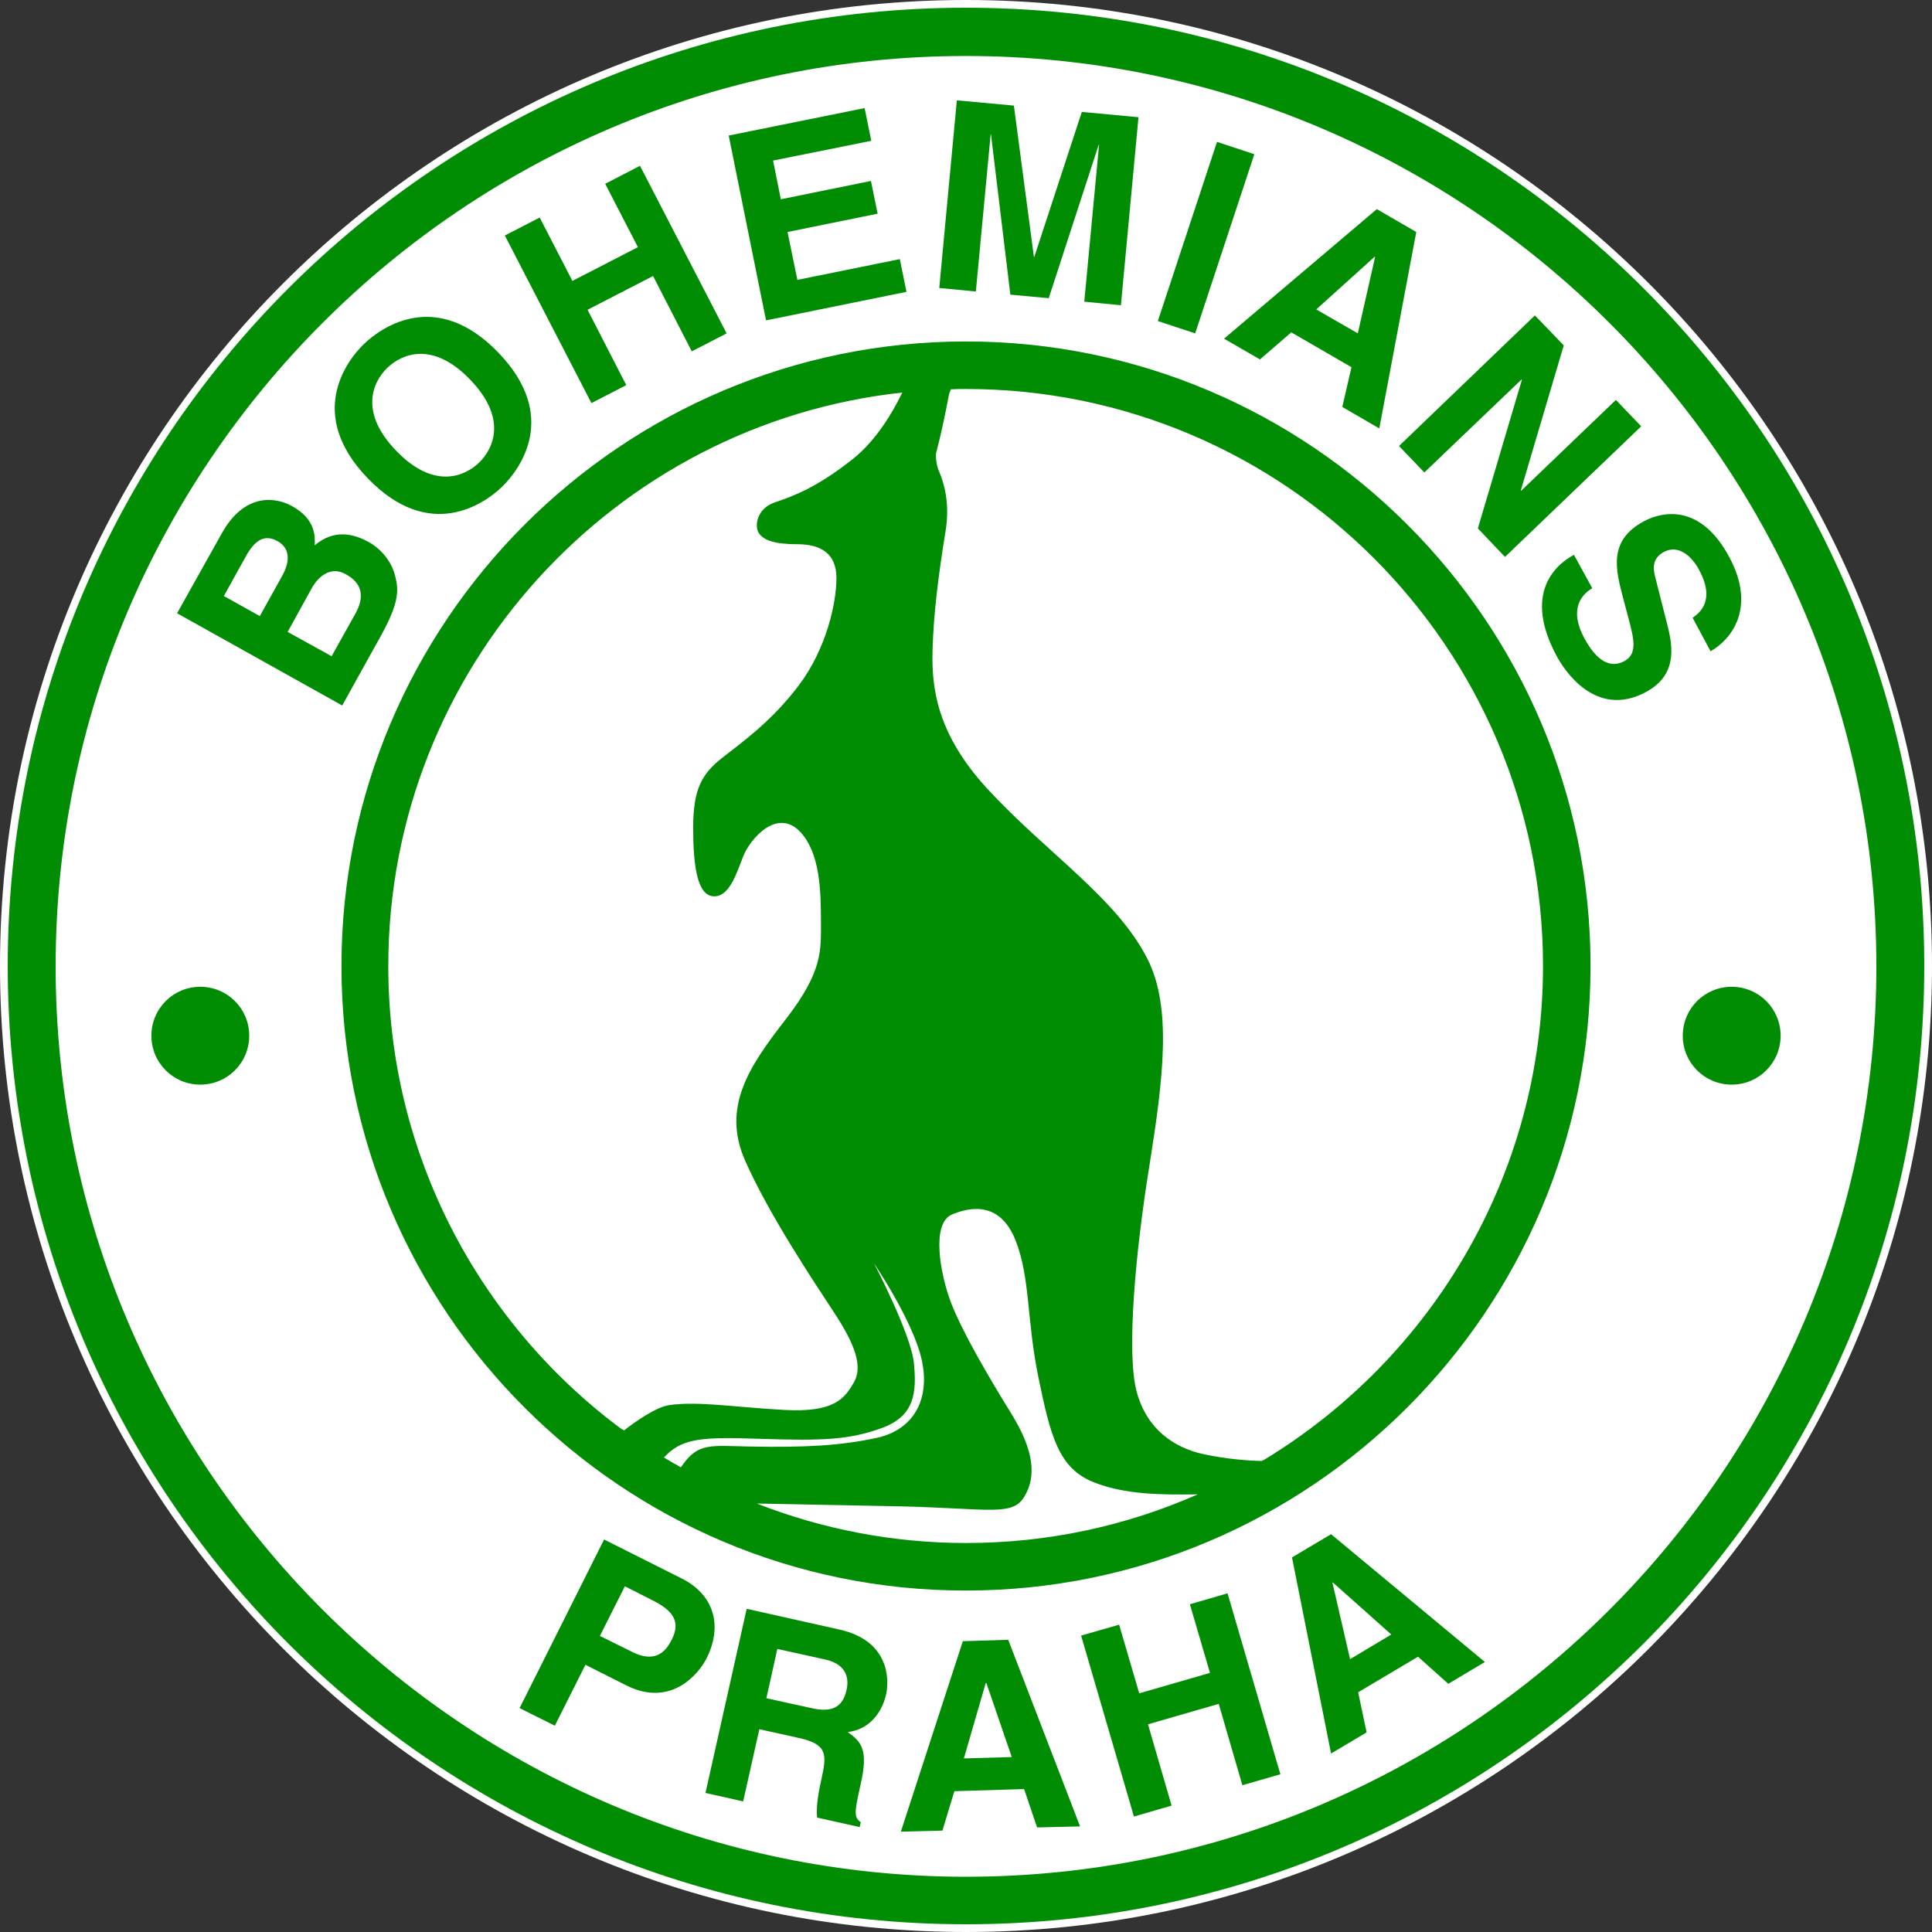 <svg width="50" height="50" viewBox="0 0 50 50" fill="none" xmlns="http://www.w3.org/2000/svg">
<rect x="0" y="0" width="50" height="50" fill="#333333" stroke="none"/>
<path d="M0 25C0 38.785 11.215 50 25 50C38.785 50 50 38.785 50 25C50 11.215 38.785 0 25 0C11.215 0 0 11.215 0 25Z" fill="white"/>
<path d="M49.8 25C49.8 38.694 38.694 49.8 25 49.8C11.306 49.8 0.2 38.703 0.2 25C0.2 11.297 11.306 0.2 25 0.2C38.703 0.2 49.8 11.306 49.8 25ZM25 48.57C37.992 48.57 48.56 38.001 48.56 25.009C48.56 12.017 37.992 1.449 25 1.449C12.008 1.449 1.44 12.017 1.44 25.009C1.44 37.992 12.008 48.57 25 48.57Z" fill="#008D04"/>
<path d="M4.583 15.871L5.74 13.803C6.323 12.755 7.125 12.855 7.562 13.101C8.172 13.438 8.154 13.885 8.145 14.113C8.628 13.703 9.12 13.794 9.548 14.031C9.885 14.222 10.131 14.541 10.222 14.887C10.322 15.261 10.341 15.579 9.858 16.454L8.856 18.258L4.583 15.871ZM6.724 15.944L7.307 14.896C7.498 14.55 7.526 14.195 7.179 14.003C6.833 13.812 6.587 13.994 6.359 14.404L5.794 15.425L6.724 15.944ZM8.582 16.983L9.193 15.889C9.439 15.452 9.384 15.097 8.947 14.86C8.573 14.65 8.254 14.896 8.072 15.215L7.444 16.354L8.582 16.983Z" fill="#008D04"/>
<path d="M9.421 8.901C9.885 8.455 11.297 7.471 12.892 9.12C14.486 10.769 13.457 12.145 12.992 12.6C12.527 13.047 11.115 14.031 9.521 12.382C7.926 10.732 8.956 9.348 9.421 8.901ZM12.4 11.972C12.791 11.589 13.12 10.805 12.163 9.821C11.215 8.837 10.423 9.138 10.022 9.521C9.63 9.903 9.302 10.687 10.259 11.671C11.206 12.655 11.999 12.354 12.4 11.972Z" fill="#008D04"/>
<path d="M15.206 8.017L16.208 9.967L15.306 10.432L13.065 6.095L13.967 5.63L14.814 7.27L16.509 6.396L15.662 4.756L16.563 4.291L18.805 8.628L17.903 9.093L16.901 7.143L15.206 8.017Z" fill="#008D04"/>
<path d="M22.549 3.644L20.007 4.155L20.208 5.157L22.54 4.683L22.713 5.53L20.381 6.004L20.636 7.243L23.287 6.706L23.46 7.553L19.825 8.291L18.859 3.508L22.376 2.797L22.549 3.644Z" fill="#008D04"/>
<path d="M29.009 7.899L28.061 7.808L28.444 3.745H28.435L27.141 7.717L26.148 7.626L25.647 3.48H25.638L25.255 7.544L24.308 7.453L24.763 2.597L26.239 2.733L26.758 6.651H26.767L27.997 2.897L29.464 3.034L29.009 7.899Z" fill="#008D04"/>
<path d="M30.931 8.628L29.965 8.309L31.496 3.672L32.462 3.991L30.931 8.628Z" fill="#008D04"/>
<path d="M32.608 9.302L31.678 8.765L35.632 5.412L36.653 6.004L35.696 11.088L34.739 10.532L34.976 9.503L33.418 8.601L32.608 9.302ZM34.065 8.008L35.14 8.628L35.587 6.651L35.578 6.642L34.065 8.008Z" fill="#008D04"/>
<path d="M41.819 10.35L42.474 11.033L38.949 14.413L38.247 13.675L39.386 9.831L39.377 9.821L36.862 12.227L36.206 11.543L39.723 8.163L40.47 8.938L39.359 12.691L39.368 12.7L41.819 10.35Z" fill="#008D04"/>
<path d="M41.208 15.224C40.971 15.361 40.58 15.725 40.999 16.509C41.226 16.937 41.582 17.356 42.037 17.11C42.374 16.928 42.292 16.554 42.156 16.044L42.019 15.525C41.809 14.741 41.609 13.985 42.556 13.484C43.039 13.229 44.023 13.038 44.761 14.431C45.463 15.753 44.789 16.563 44.269 16.855L43.805 15.989C43.987 15.862 44.397 15.543 43.978 14.759C43.796 14.413 43.449 14.076 43.058 14.286C42.721 14.468 42.793 14.778 42.848 14.978L43.149 16.163C43.322 16.828 43.367 17.493 42.593 17.912C41.299 18.604 40.479 17.347 40.279 16.964C39.441 15.397 40.206 14.641 40.734 14.359L41.208 15.224Z" fill="#008D04"/>
<path d="M14.359 44.661L13.447 44.206L15.634 39.842L17.629 40.844C18.477 41.263 18.713 42.065 18.285 42.921C18.085 43.313 17.365 44.206 16.199 43.613L15.151 43.085L14.359 44.661ZM16.372 42.757C17.055 43.094 17.292 42.611 17.392 42.42C17.602 41.992 17.456 41.7 16.891 41.418L16.172 41.053L15.525 42.338L16.372 42.757Z" fill="#008D04"/>
<path d="M19.324 41.636L21.729 42.174C22.996 42.456 23.023 43.44 22.932 43.85C22.813 44.379 22.449 44.77 21.939 44.825C22.294 45.08 22.476 45.281 22.276 46.164C22.121 46.866 22.085 47.03 22.276 47.157L22.249 47.285L21.146 47.039C21.128 46.802 21.146 46.547 21.256 46.055C21.401 45.408 21.419 45.144 20.681 44.98L19.652 44.752L19.233 46.62L18.258 46.401L19.324 41.636ZM21 44.206C21.52 44.324 21.811 44.196 21.912 43.723C21.966 43.468 21.939 43.076 21.356 42.948L20.117 42.675L19.834 43.95L21 44.206Z" fill="#008D04"/>
<path d="M24.39 47.376L23.314 47.403L24.918 42.474L26.093 42.438L27.952 47.267L26.84 47.294L26.503 46.301L24.699 46.356L24.39 47.376ZM24.945 45.508L26.184 45.472L25.528 43.559H25.51L24.945 45.508Z" fill="#008D04"/>
<path d="M29.71 44.625L30.321 46.729L29.346 47.012L27.979 42.329L28.963 42.046L29.483 43.823L31.314 43.294L30.794 41.518L31.769 41.235L33.136 45.918L32.152 46.201L31.541 44.096L29.71 44.625Z" fill="#008D04"/>
<path d="M35.368 44.834L34.448 45.381L33.437 40.306L34.448 39.705L38.429 43.012L37.482 43.577L36.698 42.875L35.149 43.796L35.368 44.834ZM34.94 42.939L36.006 42.301L34.493 40.953L34.484 40.962L34.94 42.939Z" fill="#008D04"/>
<path d="M6.45 26.804C6.45 27.506 5.886 28.07 5.184 28.07C4.482 28.07 3.918 27.506 3.918 26.804C3.918 26.102 4.482 25.538 5.184 25.538C5.886 25.538 6.45 26.102 6.45 26.804Z" fill="#008D04"/>
<path d="M43.55 26.804C43.55 27.506 44.114 28.07 44.816 28.07C45.517 28.07 46.082 27.506 46.082 26.804C46.082 26.102 45.517 25.538 44.816 25.538C44.114 25.538 43.55 26.102 43.55 26.804Z" fill="#008D04"/>
<path d="M8.837 25C8.837 16.09 16.09 8.837 25 8.837C33.91 8.837 41.163 16.09 41.163 25C41.163 33.91 33.91 41.163 25 41.163C16.09 41.172 8.837 33.919 8.837 25ZM17.183 37.719C17.329 37.81 17.474 37.892 17.62 37.974L17.648 37.937C18.067 37.327 18.395 37.418 19.406 37.436C20.9 37.464 21.775 37.409 22.704 37.209C23.633 36.999 24.071 36.234 23.861 35.222C23.652 34.22 22.622 32.699 22.622 32.699C22.622 32.699 23.579 34.53 23.652 35.277C23.724 36.024 23.679 36.644 22.832 36.953C21.984 37.263 21.31 37.291 19.661 37.236C18.24 37.19 17.693 37.209 17.247 37.655L17.183 37.719ZM19.588 38.912C21.265 39.568 23.096 39.933 25 39.933C27.132 39.933 29.154 39.486 30.995 38.675H30.931C30.038 38.684 29.136 38.684 28.316 38.365C27.387 38.001 27.187 37.154 26.877 35.66C26.567 34.166 26.667 33.081 26.285 32.106C25.902 31.132 25.173 31.204 24.636 31.432C24.098 31.66 24.326 32.954 24.608 33.701C24.891 34.448 25.583 35.632 26.175 36.589C26.767 37.546 26.822 38.211 26.512 38.73C26.203 39.249 25.61 39.04 23.342 38.985C21.593 38.949 20.199 38.921 19.652 38.912H19.588ZM16.153 37.017C16.445 36.789 16.983 36.407 17.338 36.361C18.094 36.261 18.987 36.416 20.299 36.489C21.611 36.562 21.866 36.179 22.103 35.769C22.331 35.359 22.13 34.794 21.584 33.965C21.046 33.145 19.907 31.441 19.288 30.047C18.668 28.653 19.388 27.597 20.344 26.367C21.301 25.128 21.246 24.59 21.246 23.843C21.246 23.041 21.219 22.094 20.727 21.547C20.126 20.882 19.415 21.702 19.233 22.166C19.051 22.631 18.868 23.223 18.459 23.196C18.049 23.169 17.939 22.422 17.939 21.419C17.939 20.417 18.167 20.026 18.686 19.616C19.206 19.206 19.953 18.686 20.672 17.739C21.392 16.782 21.647 15.598 21.647 14.96C21.647 14.322 21.237 14.085 20.645 14.085C20.053 14.085 19.77 13.985 19.643 13.803C19.515 13.621 19.588 13.156 20.053 13.001C20.517 12.846 21.137 12.618 22.057 11.89C22.686 11.398 23.114 10.641 23.324 10.213L23.351 10.159C15.88 10.969 10.049 17.32 10.049 25C10.049 29.902 12.427 34.266 16.081 36.981L16.153 37.017ZM32.726 37.773C37.044 35.149 39.933 30.403 39.933 25C39.933 16.764 33.236 10.067 25 10.067C24.872 10.067 24.736 10.067 24.608 10.076L24.563 10.195C24.49 10.578 24.371 11.179 24.235 11.689C24.207 11.771 24.226 12.026 24.299 12.19C24.426 12.482 24.59 13.019 24.472 13.739C24.289 14.869 24.162 15.853 24.134 16.828C24.107 17.802 24.244 18.987 25.547 20.408C27.096 22.084 28.89 23.233 29.692 24.809C30.339 26.075 30.102 27.925 29.747 30.166C29.382 32.407 29.154 34.985 29.41 35.988C29.665 36.99 30.394 37.473 31.159 37.637C31.724 37.755 32.252 37.801 32.653 37.81L32.726 37.773Z" fill="#008D04"/>
</svg>
